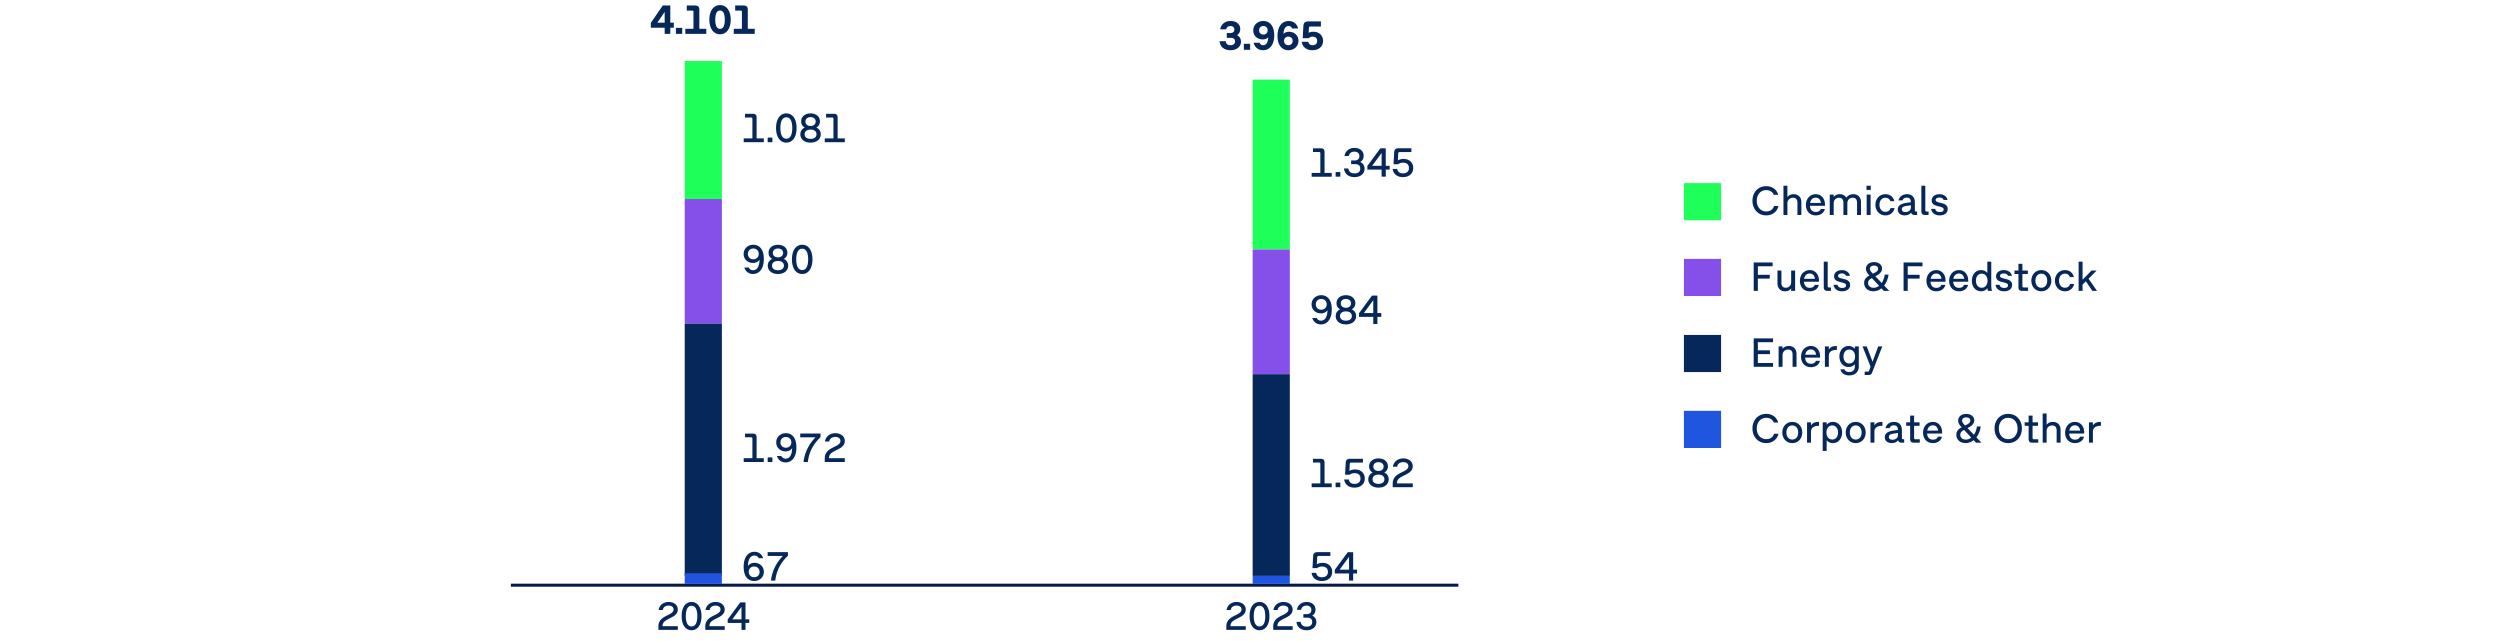 <svg xmlns="http://www.w3.org/2000/svg" width="942" height="242" viewBox="0 0 942 242"><g data-name="Grafik"><path fill="none" stroke="#081b47" stroke-miterlimit="10" stroke-width="1.147" d="M192.5 220.5h357"/><g fill="#052759"><path d="M248.549 234.135a4.176 4.176 0 011.193-1.301c.487-.346 1.094-.688 1.818-1.027.51-.24.924-.463 1.241-.668s.565-.428.743-.668a1.34 1.34 0 00.266-.817c0-.3-.074-.56-.221-.779a1.4 1.4 0 00-.642-.506c-.28-.117-.618-.176-1.013-.176-.615 0-1.111.141-1.488.424-.378.281-.614.695-.709 1.24h-1.575c.101-.61.321-1.142.663-1.597.344-.455.783-.808 1.32-1.058s1.139-.375 1.805-.375 1.258.119 1.781.356c.521.237.93.572 1.222 1.005s.438.928.438 1.487c0 .525-.125.982-.375 1.373-.25.39-.58.727-.99 1.009-.409.282-.93.576-1.559.881-.726.351-1.282.656-1.67.919-.387.263-.674.557-.861.881-.188.325-.287.728-.297 1.208h5.768v1.38h-7.32v-1.298c0-.739.154-1.371.461-1.894zM258.588 236.816c-.564-.44-.998-1.062-1.297-1.864-.301-.802-.451-1.736-.451-2.801s.15-1.999.451-2.802c.299-.801.732-1.423 1.297-1.862.564-.44 1.23-.66 1.995-.66.771 0 1.437.22 1.999.66.562.439.994 1.062 1.293 1.862.301.803.451 1.736.451 2.802s-.15 1.999-.451 2.801c-.299.803-.73 1.424-1.293 1.864-.562.439-1.229.66-1.999.66-.765 0-1.431-.221-1.995-.66zm3.207-1.241c.322-.312.562-.76.719-1.343.158-.582.236-1.276.236-2.081s-.078-1.499-.236-2.081c-.156-.583-.396-1.03-.719-1.343-.323-.312-.727-.468-1.212-.468-.479 0-.882.156-1.204.468-.322.312-.563.76-.723 1.343-.16.582-.24 1.276-.24 2.081s.08 1.499.24 2.081c.159.583.4 1.03.723 1.343s.725.469 1.204.469c.485 0 .889-.156 1.212-.469zM266.219 234.135a4.176 4.176 0 011.193-1.301c.487-.346 1.094-.688 1.818-1.027.51-.24.924-.463 1.241-.668s.565-.428.743-.668a1.34 1.34 0 00.266-.817c0-.3-.074-.56-.221-.779a1.4 1.4 0 00-.642-.506c-.28-.117-.618-.176-1.013-.176-.615 0-1.111.141-1.488.424-.378.281-.614.695-.709 1.24h-1.575c.101-.61.321-1.142.663-1.597.344-.455.783-.808 1.32-1.058s1.139-.375 1.805-.375 1.258.119 1.781.356c.521.237.93.572 1.222 1.005s.438.928.438 1.487c0 .525-.125.982-.375 1.373-.25.39-.58.727-.99 1.009-.409.282-.93.576-1.559.881-.726.351-1.282.656-1.67.919-.387.263-.674.557-.861.881-.188.325-.287.728-.297 1.208h5.768v1.38h-7.32v-1.298c0-.739.154-1.371.461-1.894zM279.393 234.731h-5.198v-1.328l4.732-6.426h1.973v6.374h1.417v1.38H280.9v2.595h-1.507v-2.595zm0-1.379v-4.687l-3.443 4.687h3.443z"/></g><g fill="#052759"><path d="M462.55 234.135a4.173 4.173 0 011.192-1.301c.487-.346 1.094-.688 1.819-1.027.51-.24.923-.463 1.241-.668.317-.205.564-.428.742-.668.178-.239.267-.512.267-.817 0-.3-.074-.56-.222-.779s-.361-.388-.642-.506c-.279-.117-.617-.176-1.012-.176-.615 0-1.111.141-1.489.424-.378.281-.614.695-.709 1.24h-1.575c.101-.61.321-1.142.664-1.597s.782-.808 1.32-1.058c.537-.25 1.139-.375 1.804-.375s1.259.119 1.781.356.93.572 1.223 1.005c.292.433.438.928.438 1.487 0 .525-.125.982-.375 1.373-.25.39-.58.727-.99 1.009s-.93.576-1.56.881c-.726.351-1.281.656-1.669.919s-.675.557-.862.881c-.188.325-.286.728-.297 1.208h5.768v1.38h-7.319v-1.298c0-.739.153-1.371.461-1.894zM472.589 236.816c-.565-.44-.998-1.062-1.298-1.864-.3-.802-.45-1.736-.45-2.801s.15-1.999.45-2.802c.3-.801.732-1.423 1.298-1.862.564-.44 1.229-.66 1.994-.66.77 0 1.436.22 1.998.66.562.439.994 1.062 1.294 1.862.3.803.45 1.736.45 2.802s-.15 1.999-.45 2.801c-.3.803-.731 1.424-1.294 1.864-.562.439-1.229.66-1.998.66-.766 0-1.43-.221-1.994-.66zm3.205-1.241c.322-.312.562-.76.72-1.343.157-.582.236-1.276.236-2.081s-.079-1.499-.236-2.081c-.157-.583-.397-1.03-.72-1.343-.322-.312-.727-.468-1.211-.468-.48 0-.881.156-1.203.468-.322.312-.563.76-.724 1.343-.16.582-.24 1.276-.24 2.081s.08 1.499.24 2.081c.16.583.401 1.03.724 1.343s.723.469 1.203.469c.484 0 .889-.156 1.211-.469zM480.219 234.135a4.173 4.173 0 011.192-1.301c.487-.346 1.094-.688 1.819-1.027.51-.24.923-.463 1.241-.668.317-.205.564-.428.742-.668.178-.239.267-.512.267-.817 0-.3-.074-.56-.222-.779s-.361-.388-.642-.506c-.279-.117-.617-.176-1.012-.176-.615 0-1.111.141-1.489.424-.378.281-.614.695-.709 1.24h-1.575c.101-.61.321-1.142.664-1.597s.782-.808 1.32-1.058c.537-.25 1.139-.375 1.804-.375s1.259.119 1.781.356.93.572 1.223 1.005c.292.433.438.928.438 1.487 0 .525-.125.982-.375 1.373-.25.39-.58.727-.99 1.009s-.93.576-1.56.881c-.726.351-1.281.656-1.669.919s-.675.557-.862.881c-.188.325-.286.728-.297 1.208h5.768v1.38h-7.319v-1.298c0-.739.153-1.371.461-1.894zM490.411 237.094a3.193 3.193 0 01-1.312-1.095c-.327-.476-.526-1.035-.596-1.681h1.582c.095.605.329 1.056.701 1.351s.889.442 1.549.442c.68 0 1.201-.15 1.563-.45s.544-.732.544-1.298c0-.54-.162-.945-.487-1.219-.325-.272-.806-.408-1.44-.408h-1.402v-1.328h1.2c.58 0 1.026-.132 1.339-.397.312-.265.469-.654.469-1.17 0-.359-.078-.663-.232-.911a1.426 1.426 0 00-.649-.554 2.393 2.393 0 00-.971-.184c-.545 0-.99.136-1.335.408-.345.271-.57.666-.675 1.181h-1.575c.1-.595.313-1.114.641-1.56a3.284 3.284 0 011.265-1.031 4.022 4.022 0 011.732-.363c.649 0 1.229.119 1.739.356.511.237.908.575 1.193 1.013.284.438.427.945.427 1.524 0 .506-.108.946-.326 1.324s-.526.684-.926.919c.495.22.881.54 1.158.96s.417.917.417 1.492c0 .615-.157 1.154-.469 1.616-.313.463-.748.819-1.306 1.069s-1.196.375-1.916.375-1.354-.128-1.901-.383z"/></g><g fill="#1fff5a"><path d="M258 23h14v52h-14zM472 30h14v64h-14z"/></g><g fill="#854fe9"><path d="M258 75h14v47h-14zM472 94h14v47h-14z"/></g><g fill="#052759"><path d="M258 122h14v95h-14zM472 141h14v76h-14z"/></g><g fill="#1f55df"><path d="M258 216h14v4h-14zM472 217h14v3h-14z"/></g></g><g data-name="DE"><path fill="#1fff5a" d="M634.5 69h14v14h-14z"/><g fill="#052759"><path d="M662.822 80.443a4.932 4.932 0 01-1.836-1.969c-.439-.837-.66-1.777-.66-2.821s.219-1.983.656-2.821a4.895 4.895 0 011.836-1.968c.788-.476 1.686-.713 2.693-.713.754 0 1.439.134 2.058.402.617.269 1.136.647 1.554 1.136s.716 1.058.891 1.709h-1.666a2.615 2.615 0 00-1.565-1.55 3.482 3.482 0 00-1.256-.218c-.713 0-1.341.176-1.883.527a3.452 3.452 0 00-1.252 1.441c-.293.609-.438 1.294-.438 2.054s.145 1.444.438 2.054c.291.61.709 1.091 1.252 1.441.542.352 1.175.527 1.898.527.496 0 .941-.084 1.336-.252a2.69 2.69 0 00.996-.713c.27-.308.465-.671.59-1.089h1.666c-.166.702-.461 1.32-.888 1.853s-.958.945-1.597 1.239c-.638.295-1.35.442-2.135.442-1.008 0-1.904-.238-2.689-.713zM672.006 69.996h1.488v4.255c.258-.356.588-.625.988-.807.4-.181.852-.271 1.352-.271.6 0 1.119.122 1.559.368.439.245.775.594 1.012 1.046.234.452.352.978.352 1.577V81h-1.487v-4.635c0-.589-.14-1.045-.419-1.367-.279-.323-.697-.484-1.256-.484-.397 0-.756.086-1.076.259-.32.174-.571.422-.752.744a2.24 2.24 0 00-.271 1.12V81h-1.488V69.995zM682.225 80.66a3.348 3.348 0 01-1.299-1.388c-.305-.594-.457-1.273-.457-2.038 0-.77.158-1.463.473-2.081a3.62 3.62 0 011.314-1.453 3.508 3.508 0 011.902-.526c.703 0 1.317.17 1.844.511.527.342.934.811 1.217 1.407.285.597.427 1.267.427 2.011v.449h-5.657c.051.734.265 1.303.639 1.705.375.403.9.604 1.578.604.47 0 .866-.097 1.189-.29.322-.194.543-.469.662-.825h1.535c-.109.48-.32.902-.633 1.267s-.706.646-1.182.845a4.052 4.052 0 01-1.58.299c-.755 0-1.412-.166-1.973-.496zm3.918-4.2a3.054 3.054 0 00-.334-1.047c-.165-.3-.387-.532-.666-.697s-.609-.248-.992-.248c-.367 0-.696.08-.988.24s-.533.39-.725.689-.322.654-.395 1.062h4.1zM689.451 73.328h1.488v.915c.252-.356.576-.624.969-.803a3.155 3.155 0 011.316-.267c.563 0 1.057.116 1.48.349s.752.561.984.984a2.896 2.896 0 011.12-.988c.457-.23.968-.345 1.53-.345.584 0 1.094.122 1.527.368.434.245.768.594 1.004 1.046.234.452.352.978.352 1.577V81h-1.487v-4.635c0-.589-.136-1.045-.407-1.367-.271-.323-.676-.484-1.213-.484-.393 0-.742.085-1.05.255a1.814 1.814 0 00-.721.729 2.27 2.27 0 00-.26 1.108v4.395h-1.487v-4.635c0-.589-.138-1.045-.412-1.367-.273-.323-.679-.484-1.217-.484-.387 0-.735.085-1.045.255a1.798 1.798 0 00-.725.729c-.174.315-.26.683-.26 1.101v4.402h-1.488v-7.673zM703.301 69.996h1.611v1.581h-1.611v-1.581zm.061 3.332h1.487v7.673h-1.487v-7.673zM708.488 80.633a3.637 3.637 0 01-1.348-1.434c-.324-.607-.484-1.285-.484-2.034s.16-1.428.484-2.035c.322-.606.771-1.085 1.348-1.434s1.227-.522 1.949-.522a3.61 3.61 0 011.547.321c.457.215.84.52 1.15.914.31.396.531.859.666 1.392h-1.511c-.14-.403-.37-.718-.69-.945s-.71-.341-1.17-.341c-.455 0-.852.114-1.189.345a2.217 2.217 0 00-.779.945c-.181.4-.271.854-.271 1.36s.091.96.271 1.359c.182.401.441.716.779.946.338.229.734.345 1.189.345.49 0 .906-.125 1.244-.376s.569-.601.693-1.05h1.504a3.54 3.54 0 01-.644 1.461c-.315.415-.71.737-1.186.965a3.681 3.681 0 01-1.604.341 3.696 3.696 0 01-1.949-.523zM720.551 80.769a1.134 1.134 0 01-.457-.675 2.474 2.474 0 01-1.015.799 3.433 3.433 0 01-1.372.264c-.537 0-1.004-.092-1.398-.275a2.076 2.076 0 01-.91-.775c-.213-.333-.318-.725-.318-1.174 0-.476.123-.88.368-1.213s.609-.604 1.093-.813c.482-.209 1.092-.365 1.824-.469l1.667-.24c-.021-.579-.157-1.012-.411-1.299-.253-.286-.63-.43-1.131-.43-.274 0-.521.043-.744.128s-.408.207-.559.364c-.149.157-.25.345-.302.562h-1.55c.119-.48.328-.897.627-1.251a2.958 2.958 0 011.113-.814 3.731 3.731 0 011.476-.282c.62 0 1.152.122 1.597.368.444.245.784.598 1.02 1.058.234.46.352 1.008.352 1.643v2.984c0 .154.042.273.125.356.082.082.201.124.355.124h.373v1.294h-.938c-.362 0-.656-.077-.885-.232zm-3.785-1.369c.105.158.261.279.465.364.204.086.453.128.748.128.393 0 .745-.073 1.058-.221.313-.147.557-.356.732-.628s.264-.588.264-.949v-.752l-1.565.225c-.449.067-.811.154-1.081.26-.271.106-.47.242-.593.407a.978.978 0 00-.186.604c0 .217.053.404.158.562zM724.314 80.656c-.23-.23-.346-.564-.346-1.004v-9.656h1.488v9.23c0 .154.041.273.124.356a.486.486 0 00.356.124h.752V81h-1.372c-.438 0-.773-.115-1.003-.345zM729.281 80.857a2.64 2.64 0 01-1.108-.853 2.74 2.74 0 01-.515-1.298h1.511c.16.79.747 1.186 1.759 1.186.465 0 .822-.081 1.07-.244a.787.787 0 00.371-.701.729.729 0 00-.236-.565 1.641 1.641 0 00-.592-.338c-.238-.08-.568-.171-.992-.274-.574-.14-1.037-.278-1.392-.415s-.657-.353-.911-.647c-.252-.294-.379-.691-.379-1.193 0-.465.125-.874.375-1.229a2.44 2.44 0 011.043-.821c.444-.193.948-.29 1.512-.29.531 0 1.01.088 1.434.263.424.176.773.427 1.05.752.276.326.461.703.554 1.132h-1.495a1.219 1.219 0 00-.55-.655c-.264-.152-.595-.229-.992-.229-.301 0-.559.038-.775.112a1.103 1.103 0 00-.5.322.75.75 0 00-.174.496c0 .201.074.365.225.491.149.127.337.228.562.303s.538.159.941.252c.589.135 1.071.272 1.446.414.374.143.697.371.969.687.271.315.406.738.406 1.271 0 .476-.125.893-.376 1.252s-.603.636-1.058.829c-.455.194-.979.291-1.573.291-.61 0-1.146-.1-1.608-.299z"/></g><path fill="#1f55df" d="M634.5 154.8h14v14h-14z"/><g fill="#052759"><path d="M662.822 166.243a4.932 4.932 0 01-1.836-1.969c-.439-.837-.66-1.777-.66-2.821s.219-1.983.656-2.821a4.895 4.895 0 011.836-1.968c.788-.476 1.686-.713 2.693-.713.754 0 1.439.134 2.058.402.617.269 1.136.647 1.554 1.136s.716 1.058.891 1.709h-1.666a2.615 2.615 0 00-1.565-1.55 3.482 3.482 0 00-1.256-.218c-.713 0-1.341.176-1.883.527a3.452 3.452 0 00-1.252 1.441c-.293.609-.438 1.294-.438 2.054s.145 1.444.438 2.054c.291.61.709 1.091 1.252 1.441.542.352 1.175.527 1.898.527.496 0 .941-.084 1.336-.252a2.69 2.69 0 00.996-.713c.27-.308.465-.671.59-1.089h1.666c-.166.702-.461 1.32-.888 1.853s-.958.945-1.597 1.239c-.638.295-1.35.442-2.135.442-1.008 0-1.904-.238-2.689-.713zM673.39 166.433a3.594 3.594 0 01-1.333-1.434c-.318-.607-.477-1.285-.477-2.034s.158-1.428.477-2.035c.317-.606.762-1.085 1.333-1.434s1.218-.522 1.941-.522c.729 0 1.378.174 1.948.522a3.603 3.603 0 011.334 1.434c.317.607.477 1.286.477 2.035s-.159 1.427-.477 2.034a3.603 3.603 0 01-1.334 1.434c-.57.349-1.22.523-1.948.523-.724 0-1.37-.175-1.941-.523zm3.134-1.162c.336-.23.591-.545.767-.946.176-.399.264-.854.264-1.359s-.088-.96-.264-1.36-.431-.716-.767-.945c-.336-.23-.733-.345-1.193-.345s-.856.114-1.19.345c-.332.229-.587.545-.763.945s-.264.854-.264 1.36.088.96.264 1.359c.176.401.431.716.763.946.334.229.73.345 1.19.345s.857-.115 1.193-.345zM680.896 159.128h1.487v1.194a2.58 2.58 0 011.136-1.027c.468-.214 1.024-.321 1.671-.321h.209v1.487h-.311c-.521 0-.986.08-1.395.24s-.729.403-.961.729c-.232.326-.35.727-.35 1.201v4.17h-1.487v-7.673zM689.312 166.677a2.974 2.974 0 01-1.03-.798v4.021h-1.488v-10.772h1.488v.923a2.977 2.977 0 011.03-.799 3.109 3.109 0 011.333-.278c.677 0 1.277.173 1.802.519a3.46 3.46 0 011.221 1.431c.29.606.435 1.287.435 2.042s-.145 1.435-.435 2.042-.696 1.084-1.221 1.43c-.524.347-1.125.52-1.802.52-.49 0-.936-.094-1.333-.279zm2.243-1.403c.328-.228.579-.543.752-.946.174-.402.26-.857.26-1.363s-.086-.961-.26-1.364c-.173-.403-.424-.718-.752-.945s-.719-.341-1.174-.341c-.449 0-.838.114-1.166.345a2.176 2.176 0 00-.752.945c-.174.4-.26.854-.26 1.36s.086.96.26 1.359c.173.401.424.716.752.946.328.229.717.345 1.166.345.455 0 .846-.114 1.174-.341zM697.29 166.433a3.594 3.594 0 01-1.333-1.434c-.318-.607-.477-1.285-.477-2.034s.158-1.428.477-2.035c.317-.606.762-1.085 1.333-1.434s1.218-.522 1.941-.522c.729 0 1.378.174 1.948.522a3.603 3.603 0 011.334 1.434c.317.607.477 1.286.477 2.035s-.159 1.427-.477 2.034a3.603 3.603 0 01-1.334 1.434c-.57.349-1.22.523-1.948.523-.724 0-1.37-.175-1.941-.523zm3.135-1.162c.336-.23.591-.545.767-.946.176-.399.264-.854.264-1.359s-.088-.96-.264-1.36-.431-.716-.767-.945c-.336-.23-.733-.345-1.193-.345s-.856.114-1.19.345c-.332.229-.587.545-.763.945s-.264.854-.264 1.36.088.96.264 1.359c.176.401.431.716.763.946.334.229.73.345 1.19.345s.857-.115 1.193-.345zM704.796 159.128h1.487v1.194a2.58 2.58 0 011.136-1.027c.468-.214 1.024-.321 1.671-.321h.209v1.487h-.311c-.521 0-.986.08-1.395.24s-.729.403-.961.729c-.232.326-.35.727-.35 1.201v4.17h-1.487v-7.673zM715.669 166.568a1.126 1.126 0 01-.457-.675 2.48 2.48 0 01-1.015.799 3.434 3.434 0 01-1.373.264c-.537 0-1.003-.092-1.398-.275a2.082 2.082 0 01-.91-.775c-.212-.333-.318-.725-.318-1.174 0-.476.123-.88.369-1.213.244-.333.609-.604 1.092-.813.483-.209 1.092-.365 1.825-.469l1.667-.24c-.021-.579-.158-1.012-.411-1.299-.253-.286-.63-.43-1.132-.43-.273 0-.521.043-.744.128-.222.085-.408.207-.558.364s-.251.345-.302.562h-1.551a2.955 2.955 0 011.74-2.065 3.733 3.733 0 011.477-.282c.619 0 1.152.122 1.596.368.445.245.785.598 1.02 1.058.235.46.353 1.008.353 1.643v2.984c0 .154.042.273.124.356.082.082.201.124.356.124h.372v1.294h-.938c-.361 0-.656-.077-.884-.232zm-3.786-1.368c.106.158.262.279.465.364.205.086.454.128.748.128.393 0 .746-.073 1.059-.221s.557-.356.732-.628.264-.588.264-.949v-.752l-1.566.225c-.449.067-.81.154-1.08.26-.271.106-.47.242-.594.407a.984.984 0 00-.186.604c0 .217.053.404.158.562zM720.09 166.456c-.229-.23-.344-.564-.344-1.004v-5.021h-1.496v-1.303h1.496v-2.519h1.487v2.519h2.062v1.303h-2.062v4.596c0 .154.042.273.124.356.082.082.201.124.356.124h1.659v1.294h-2.279c-.439 0-.773-.115-1.004-.345zM726.367 166.46a3.346 3.346 0 01-1.298-1.388c-.305-.594-.457-1.273-.457-2.038 0-.77.157-1.463.473-2.081a3.617 3.617 0 011.313-1.453 3.51 3.51 0 011.902-.526c.703 0 1.318.17 1.845.511.527.342.933.811 1.217 1.407s.427 1.267.427 2.011v.449h-5.658c.052.734.266 1.303.64 1.705.374.403.9.604 1.577.604.471 0 .867-.097 1.189-.29a1.48 1.48 0 00.662-.825h1.535c-.108.48-.319.902-.632 1.267s-.706.646-1.182.845a4.06 4.06 0 01-1.581.299c-.754 0-1.412-.166-1.973-.496zm3.918-4.2a3.033 3.033 0 00-.334-1.047c-.164-.3-.387-.532-.666-.697s-.609-.248-.992-.248c-.367 0-.695.08-.988.24-.291.16-.533.39-.725.689-.19.3-.322.654-.395 1.062h4.1zM738.837 166.557c-.524-.256-.937-.62-1.236-1.093s-.45-1.021-.45-1.646c0-.579.146-1.093.438-1.543.292-.449.767-.845 1.423-1.186l.146-.077-.209-.225c-.398-.429-.682-.823-.853-1.183a2.524 2.524 0 01-.256-1.097c0-.501.128-.945.384-1.333.256-.387.613-.687 1.073-.898s.984-.317 1.573-.317c.578 0 1.097.102 1.554.306.458.204.816.489 1.077.856.262.367.392.785.392 1.256 0 .521-.165 1.001-.496 1.438s-.806.822-1.426 1.158l-.597.325 2.395 2.52a6.34 6.34 0 00.732-1.445c.193-.535.326-1.1.398-1.693h1.45a9.456 9.456 0 01-.577 2.204 7.849 7.849 0 01-1.074 1.911l1.906 2.007h-2.045l-.892-.953a4.985 4.985 0 01-1.419.81 4.674 4.674 0 01-1.627.283c-.666 0-1.262-.128-1.786-.384zm.046-1.798c.168.271.407.484.717.64.311.154.672.232 1.086.232.382 0 .748-.063 1.1-.19.352-.126.683-.309.992-.546l-2.697-2.898-.363.201c-.383.207-.659.447-.83.721-.17.274-.256.581-.256.922s.084.647.252.919zm.609-5.608c.113.232.312.496.596.791l.373.387.682-.356c.434-.227.754-.459.961-.697.207-.237.311-.509.311-.813 0-.243-.061-.452-.18-.628a1.128 1.128 0 00-.522-.407 2.152 2.152 0 00-.825-.143c-.326 0-.605.048-.841.143a1.164 1.164 0 00-.538.411 1.074 1.074 0 00-.187.632c0 .222.057.449.171.682zM754.02 166.243a4.888 4.888 0 01-1.826-1.969c-.434-.837-.65-1.777-.65-2.821s.217-1.983.65-2.821a4.892 4.892 0 011.826-1.968c.782-.476 1.674-.713 2.677-.713s1.896.237 2.678.713 1.392 1.131 1.825 1.968c.434.838.65 1.778.65 2.821s-.217 1.984-.65 2.821-1.043 1.493-1.825 1.969c-.782.475-1.675.713-2.678.713s-1.895-.238-2.677-.713zm4.544-1.295a3.453 3.453 0 001.229-1.441c.286-.609.43-1.294.43-2.054s-.144-1.444-.43-2.054a3.445 3.445 0 00-1.229-1.441c-.532-.352-1.154-.527-1.868-.527s-1.335.176-1.868.527a3.465 3.465 0 00-1.229 1.441c-.286.609-.43 1.294-.43 2.054s.144 1.444.43 2.054c.287.61.697 1.091 1.229 1.441.533.352 1.155.527 1.868.527s1.336-.176 1.868-.527zM764.729 166.456c-.229-.23-.344-.564-.344-1.004v-5.021h-1.496v-1.303h1.496v-2.519h1.487v2.519h2.062v1.303h-2.062v4.596c0 .154.042.273.124.356.082.082.201.124.356.124h1.659v1.294h-2.279c-.439 0-.773-.115-1.004-.345zM769.678 155.796h1.487v4.255c.259-.356.588-.625.988-.807.4-.181.851-.271 1.353-.271.6 0 1.118.122 1.558.368.438.245.776.594 1.011 1.046.235.452.354.978.354 1.577v4.836h-1.488v-4.635c0-.589-.14-1.045-.418-1.367-.279-.323-.698-.484-1.256-.484-.398 0-.758.086-1.078.259-.32.174-.57.422-.751.744a2.251 2.251 0 00-.271 1.12v4.363h-1.487v-11.005zM779.896 166.46a3.34 3.34 0 01-1.298-1.388c-.305-.594-.457-1.273-.457-2.038 0-.77.156-1.463.473-2.081a3.607 3.607 0 011.312-1.453 3.512 3.512 0 011.903-.526c.702 0 1.317.17 1.845.511.527.342.932.811 1.217 1.407.283.597.426 1.267.426 2.011v.449h-5.657c.052.734.265 1.303.64 1.705.374.403.9.604 1.576.604.471 0 .867-.097 1.189-.29.323-.194.545-.469.663-.825h1.534c-.107.48-.318.902-.631 1.267s-.707.646-1.182.845a4.065 4.065 0 01-1.582.299c-.754 0-1.411-.166-1.972-.496zm3.916-4.2c-.057-.398-.168-.747-.333-1.047s-.388-.532-.667-.697c-.278-.165-.609-.248-.991-.248-.367 0-.696.08-.988.24s-.534.39-.725.689-.323.654-.396 1.062h4.1zM787.122 159.128h1.487v1.194a2.58 2.58 0 011.136-1.027c.468-.214 1.024-.321 1.671-.321h.209v1.487h-.311c-.521 0-.986.08-1.395.24s-.729.403-.961.729c-.232.326-.35.727-.35 1.201v4.17h-1.487v-7.673z"/></g><path fill="#854fe9" d="M634.5 97.547h14v14h-14z"/><g fill="#052759"><path d="M660.792 98.905h7.138v1.427h-5.572v3.224h4.487v1.426h-4.487v4.619h-1.565V98.906zM671.096 109.388a2.474 2.474 0 01-.996-1.047c-.232-.451-.35-.978-.35-1.577v-4.836h1.488v4.635c0 .589.136 1.045.407 1.368.271.322.675.484 1.213.484.393 0 .743-.087 1.054-.26s.555-.42.732-.74.268-.692.268-1.116v-4.371h1.488v7.673h-1.488v-.914a2.386 2.386 0 01-.969.802 3.175 3.175 0 01-1.325.268c-.584 0-1.092-.123-1.522-.368zM679.961 109.26a3.346 3.346 0 01-1.298-1.388c-.305-.594-.457-1.273-.457-2.038 0-.77.157-1.463.473-2.081a3.617 3.617 0 011.313-1.453 3.51 3.51 0 011.902-.526c.703 0 1.318.17 1.845.511.527.342.933.811 1.217 1.407s.427 1.267.427 2.011v.449h-5.658c.052.734.266 1.303.64 1.705.374.403.9.604 1.577.604.471 0 .867-.097 1.189-.29a1.48 1.48 0 00.662-.825h1.535c-.108.48-.319.902-.632 1.267s-.706.646-1.182.845a4.06 4.06 0 01-1.581.299c-.754 0-1.412-.166-1.973-.496zm3.918-4.2a3.033 3.033 0 00-.334-1.047c-.164-.3-.387-.532-.666-.697s-.609-.248-.992-.248c-.367 0-.695.08-.988.24-.291.16-.533.39-.725.689-.19.3-.322.654-.395 1.062h4.1zM687.533 109.256c-.23-.23-.346-.564-.346-1.004v-9.656h1.488v9.23c0 .154.041.273.124.356a.486.486 0 00.356.124h.752v1.294h-1.372c-.438 0-.773-.115-1.003-.345zM692.5 109.457a2.64 2.64 0 01-1.108-.853 2.74 2.74 0 01-.515-1.298h1.511c.16.79.747 1.186 1.759 1.186.465 0 .822-.081 1.07-.244a.787.787 0 00.371-.701.729.729 0 00-.236-.565 1.641 1.641 0 00-.592-.338c-.238-.08-.568-.171-.992-.274-.574-.14-1.037-.278-1.392-.415s-.657-.353-.911-.647c-.252-.294-.379-.691-.379-1.193 0-.465.125-.874.375-1.229a2.44 2.44 0 011.043-.821c.444-.193.948-.29 1.512-.29.531 0 1.01.088 1.434.263.424.176.773.427 1.05.752.276.326.461.703.554 1.132h-1.495a1.219 1.219 0 00-.55-.655c-.264-.152-.595-.229-.992-.229-.301 0-.559.038-.775.112a1.103 1.103 0 00-.5.322.75.75 0 00-.174.496c0 .201.074.365.225.491.149.127.337.228.562.303s.538.159.941.252c.589.135 1.071.272 1.446.414.374.143.697.371.969.687.271.315.406.738.406 1.271 0 .476-.125.893-.376 1.252s-.603.636-1.058.829c-.455.194-.979.291-1.573.291-.61 0-1.146-.1-1.608-.299zM704.094 109.356a2.982 2.982 0 01-1.236-1.093c-.299-.473-.449-1.021-.449-1.646 0-.579.146-1.093.438-1.543.293-.449.767-.845 1.423-1.186l.147-.077-.209-.225c-.398-.429-.683-.823-.854-1.183a2.538 2.538 0 01-.256-1.097c0-.501.129-.945.385-1.333a2.506 2.506 0 011.072-.898c.461-.212.984-.317 1.574-.317.578 0 1.096.102 1.553.306.458.204.816.489 1.078.856.261.367.391.785.391 1.256a2.33 2.33 0 01-.496 1.438c-.33.437-.805.822-1.426 1.158l-.596.325 2.395 2.52c.294-.429.538-.911.732-1.445.193-.535.326-1.1.398-1.693h1.449a9.407 9.407 0 01-.577 2.204 7.88 7.88 0 01-1.073 1.911l1.906 2.007h-2.046l-.892-.953c-.434.352-.906.621-1.418.81s-1.054.283-1.627.283c-.667 0-1.263-.128-1.787-.384zm.047-1.797c.168.271.406.484.717.64.311.154.672.232 1.085.232.382 0 .749-.063 1.101-.19a3.66 3.66 0 00.992-.546l-2.697-2.898-.364.201c-.382.207-.659.447-.829.721-.17.274-.256.581-.256.922s.084.647.252.919zm.608-5.608c.113.232.312.496.597.791l.372.387.683-.356c.434-.227.754-.459.961-.697.206-.237.31-.509.31-.813 0-.243-.06-.452-.179-.628s-.293-.312-.523-.407a2.147 2.147 0 00-.824-.143c-.326 0-.606.048-.842.143-.234.096-.414.232-.538.411s-.187.389-.187.632c0 .222.057.449.171.682zM717.266 98.905h7.137v1.427h-5.572v3.224h4.488v1.426h-4.488v4.619h-1.564V98.906zM727.646 109.26a3.342 3.342 0 01-1.299-1.388c-.305-.594-.457-1.273-.457-2.038 0-.77.157-1.463.473-2.081a3.61 3.61 0 011.313-1.453c.561-.351 1.194-.526 1.903-.526.702 0 1.316.17 1.844.511.527.342.933.811 1.217 1.407s.426 1.267.426 2.011v.449h-5.656c.051.734.264 1.303.639 1.705.375.403.9.604 1.577.604.47 0 .866-.097 1.189-.29.323-.194.544-.469.663-.825h1.534c-.108.48-.319.902-.632 1.267s-.707.646-1.182.845a4.057 4.057 0 01-1.581.299c-.755 0-1.411-.166-1.972-.496zm3.917-4.2a3.075 3.075 0 00-.333-1.047 1.805 1.805 0 00-.667-.697c-.278-.165-.609-.248-.991-.248-.367 0-.697.08-.988.24-.293.16-.534.39-.725.689a2.91 2.91 0 00-.396 1.062h4.1zM736.201 109.26a3.346 3.346 0 01-1.298-1.388c-.305-.594-.457-1.273-.457-2.038 0-.77.157-1.463.473-2.081a3.617 3.617 0 011.313-1.453 3.51 3.51 0 011.902-.526c.703 0 1.318.17 1.845.511.527.342.933.811 1.217 1.407s.427 1.267.427 2.011v.449h-5.658c.052.734.266 1.303.64 1.705.374.403.9.604 1.577.604.471 0 .867-.097 1.189-.29a1.48 1.48 0 00.662-.825h1.535c-.108.48-.319.902-.632 1.267s-.706.646-1.182.845a4.06 4.06 0 01-1.581.299c-.754 0-1.412-.166-1.973-.496zm3.918-4.2a3.033 3.033 0 00-.334-1.047c-.164-.3-.387-.532-.666-.697s-.609-.248-.992-.248c-.367 0-.695.08-.988.24-.291.16-.533.39-.725.689-.19.3-.322.654-.395 1.062h4.1zM744.656 109.236c-.524-.346-.932-.822-1.221-1.43s-.434-1.288-.434-2.042.145-1.436.434-2.042a3.45 3.45 0 011.221-1.431c.524-.346 1.125-.519 1.803-.519.484 0 .928.094 1.328.282s.746.456 1.035.803v-4.263h1.488v8.796c0 .393.023.787.073 1.182.049.396.114.738.197 1.027h-1.526a5.89 5.89 0 01-.178-.992 2.99 2.99 0 01-1.051.849c-.41.199-.867.299-1.367.299-.678 0-1.278-.173-1.803-.52zm3.233-1.166c.328-.23.578-.545.751-.946.173-.399.26-.854.26-1.359s-.087-.96-.26-1.36-.423-.716-.751-.945c-.328-.23-.717-.345-1.167-.345-.454 0-.847.113-1.174.341-.329.228-.579.542-.752.945s-.26.857-.26 1.364.087.961.26 1.363c.173.403.423.719.752.946.327.227.72.341 1.174.341.45 0 .839-.115 1.167-.345zM753.538 109.457a2.647 2.647 0 01-1.108-.853 2.751 2.751 0 01-.516-1.298h1.512c.16.79.746 1.186 1.76 1.186.465 0 .82-.081 1.068-.244a.788.788 0 00.373-.701.732.732 0 00-.236-.565 1.642 1.642 0 00-.594-.338c-.237-.08-.568-.171-.992-.274-.572-.14-1.037-.278-1.391-.415s-.657-.353-.91-.647c-.254-.294-.381-.691-.381-1.193 0-.465.126-.874.377-1.229.25-.354.598-.627 1.042-.821.444-.193.948-.29 1.511-.29.533 0 1.011.088 1.434.263a2.73 2.73 0 011.051.752c.276.326.461.703.555 1.132h-1.496c-.104-.284-.287-.503-.551-.655s-.594-.229-.992-.229a2.4 2.4 0 00-.774.112 1.097 1.097 0 00-.5.322.751.751 0 00-.175.496c0 .201.075.365.225.491.15.127.338.228.562.303s.539.159.941.252c.59.135 1.07.272 1.445.414.375.143.697.371.969.687s.407.738.407 1.271c0 .476-.126.893-.376 1.252s-.604.636-1.058.829c-.455.194-.979.291-1.573.291-.609 0-1.146-.1-1.608-.299zM760.893 109.256c-.23-.23-.345-.564-.345-1.004v-5.021h-1.496v-1.303h1.496v-2.519h1.487v2.519h2.062v1.303h-2.062v4.596c0 .154.042.273.125.356.082.082.201.124.355.124h1.659v1.294h-2.278c-.439 0-.773-.115-1.004-.345zM767.225 109.232c-.571-.349-1.016-.826-1.333-1.434s-.477-1.285-.477-2.034.159-1.428.477-2.035a3.607 3.607 0 011.333-1.434c.57-.349 1.218-.522 1.941-.522.729 0 1.378.174 1.949.522.57.349 1.016.827 1.332 1.434.318.607.478 1.286.478 2.035s-.159 1.427-.478 2.034a3.598 3.598 0 01-1.332 1.434c-.571.349-1.221.523-1.949.523-.724 0-1.371-.175-1.941-.523zm3.134-1.162c.336-.23.592-.545.768-.946.176-.399.264-.854.264-1.359s-.088-.96-.264-1.36-.432-.716-.768-.945c-.336-.23-.734-.345-1.193-.345s-.856.114-1.189.345c-.334.229-.588.545-.764.945s-.264.854-.264 1.36.088.96.264 1.359c.176.401.43.716.764.946.333.229.729.345 1.189.345s.857-.115 1.193-.345zM776.137 109.232c-.576-.349-1.025-.826-1.349-1.434s-.484-1.285-.484-2.034.161-1.428.484-2.035c.323-.606.772-1.085 1.349-1.434s1.226-.522 1.949-.522c.573 0 1.088.107 1.546.321.457.215.841.52 1.151.914.309.396.531.859.666 1.392h-1.512c-.139-.403-.369-.718-.689-.945s-.711-.341-1.17-.341c-.455 0-.852.114-1.189.345a2.203 2.203 0 00-.779.945c-.182.4-.271.854-.271 1.36s.09.96.271 1.359c.181.401.44.716.779.946.338.229.734.345 1.189.345.49 0 .905-.125 1.244-.376.338-.251.568-.601.693-1.05h1.503a3.54 3.54 0 01-.644 1.461c-.314.415-.71.737-1.186.965a3.675 3.675 0 01-1.604.341 3.694 3.694 0 01-1.949-.523zM783.225 98.596h1.487v6.805l3.402-3.473h1.906l-3.054 3.101 3.193 4.572h-1.752l-2.472-3.604-1.225 1.217v2.387h-1.487V98.596z"/></g><g fill="#052759"><path d="M634.5 126.2h14v14h-14zM660.792 127.506h7.292v1.427h-5.727v3.068h4.564v1.426h-4.564v3.349h5.727v1.426h-7.292v-10.695zM670.178 130.528h1.487v.923c.259-.356.588-.625.988-.807.4-.181.851-.271 1.353-.271.6 0 1.118.122 1.558.368.438.245.776.594 1.011 1.046.235.452.354.978.354 1.577v4.836h-1.488v-4.635c0-.589-.14-1.045-.418-1.367-.279-.323-.698-.484-1.256-.484-.398 0-.758.086-1.078.259-.32.174-.57.422-.751.744a2.251 2.251 0 00-.271 1.12v4.363h-1.487v-7.673zM680.396 137.86a3.34 3.34 0 01-1.298-1.388c-.305-.594-.457-1.273-.457-2.038 0-.77.156-1.463.473-2.081a3.607 3.607 0 011.312-1.453 3.512 3.512 0 011.903-.526c.702 0 1.317.17 1.845.511.527.342.932.811 1.217 1.407.283.597.426 1.267.426 2.011v.449h-5.657c.052.734.265 1.303.64 1.705.374.403.9.604 1.576.604.471 0 .867-.097 1.189-.29.323-.194.545-.469.663-.825h1.534c-.107.48-.318.902-.631 1.267s-.707.646-1.182.845a4.065 4.065 0 01-1.582.299c-.754 0-1.411-.166-1.972-.496zm3.916-4.2c-.057-.398-.168-.747-.333-1.047s-.388-.532-.667-.697c-.278-.165-.609-.248-.991-.248-.367 0-.696.08-.988.24s-.534.39-.725.689-.323.654-.396 1.062h4.1zM687.622 130.528h1.487v1.194a2.58 2.58 0 011.136-1.027c.468-.214 1.024-.321 1.671-.321h.209v1.487h-.311c-.521 0-.986.08-1.395.24s-.729.403-.961.729c-.232.326-.35.727-.35 1.201v4.17h-1.487v-7.673zM695.209 141.181a2.881 2.881 0 01-1.136-.79 2.858 2.858 0 01-.616-1.229h1.551c.092.32.291.567.596.74s.698.26 1.179.26c.677 0 1.2-.179 1.569-.535s.555-.881.555-1.573v-.829c-.29.341-.635.604-1.035.791-.4.186-.844.278-1.329.278-.672 0-1.271-.172-1.794-.516a3.414 3.414 0 01-1.221-1.418c-.289-.602-.434-1.277-.434-2.026s.145-1.425.434-2.026a3.416 3.416 0 011.221-1.419c.523-.343 1.122-.515 1.794-.515.485 0 .929.093 1.329.278.4.187.745.45 1.035.791v-.915h1.487v7.549c0 .692-.149 1.293-.45 1.802a2.96 2.96 0 01-1.267 1.17c-.545.271-1.177.407-1.895.407-.589 0-1.114-.092-1.573-.275zm2.77-4.565c.328-.225.579-.536.751-.934.174-.398.26-.848.26-1.349s-.086-.949-.26-1.345c-.172-.396-.423-.706-.751-.934s-.72-.341-1.175-.341c-.449 0-.838.113-1.166.341s-.578.538-.752.934c-.173.396-.26.844-.26 1.345s.087.95.26 1.349c.174.397.424.709.752.934s.717.337 1.166.337c.455 0 .847-.112 1.175-.337zM702.61 140.022h1.14c.149 0 .26-.023.333-.069.072-.047.134-.14.186-.279l.565-1.504-3.029-7.642h1.58l2.193 5.774 2.132-5.774h1.534l-3.789 9.742c-.109.284-.225.498-.35.644-.123.145-.273.245-.449.302s-.414.085-.713.085h-1.333v-1.278z"/></g><g fill="#052759"><path d="M250.445 10.448h-5.207V8.611l4.494-6.541h2.836v6.464h1.326v1.914h-1.326v2.317h-2.123v-2.317zm0-1.914V4.496l-2.758 4.038h2.758zM257.057 12.765h-2.373V10.51h2.373v2.255zM261.189 4.105c-.068-.07-.17-.105-.305-.105h-2.123V2.07h3.277c.475 0 .84.126 1.092.376.254.251.381.614.381 1.089v7.316h2.611v1.914h-7.896v-1.914h3.068v-6.44c0-.135-.035-.236-.105-.306zM269.186 12.242c-.609-.452-1.08-1.094-1.412-1.926-.33-.832-.494-1.798-.494-2.898s.164-2.066.494-2.898c.332-.832.803-1.474 1.412-1.926s1.316-.678 2.123-.678 1.514.226 2.123.678 1.08 1.094 1.41 1.926c.332.832.496 1.798.496 2.898s-.164 2.066-.496 2.898c-.33.832-.801 1.474-1.41 1.926s-1.316.679-2.123.679-1.514-.227-2.123-.679zm3.474-2.251c.297-.594.445-1.452.445-2.573s-.148-1.979-.445-2.573c-.297-.594-.748-.891-1.352-.891s-1.055.297-1.354.891c-.297.595-.445 1.452-.445 2.573s.148 1.979.445 2.573c.299.594.748.892 1.354.892s1.055-.298 1.352-.892zM279.449 4.105c-.07-.07-.172-.105-.307-.105h-2.123V2.07h3.277c.477 0 .84.126 1.094.376.254.251.379.614.379 1.089v7.316h2.613v1.914h-7.898v-1.914h3.07v-6.44c0-.135-.035-.236-.105-.306z"/></g><g fill="#052759"><path d="M283.383 164.897c-.082-.083-.201-.124-.356-.124h-2.302v-1.388h3.016c.438 0 .773.115 1.003.345s.345.565.345 1.004v7.921h2.705v1.426h-7.563v-1.426h3.277v-7.401c0-.155-.041-.273-.124-.356zM291.04 174.081h-1.783v-1.744h1.783v1.744zM298.015 163.712c.553.32 1.002.795 1.349 1.426.48.878.721 2.035.721 3.472 0 1.132-.163 2.121-.488 2.969-.325.847-.796 1.502-1.41 1.964-.615.463-1.339.694-2.17.694-.543 0-1.034-.1-1.473-.299-.439-.198-.812-.48-1.116-.845s-.532-.792-.682-1.282h1.674c.149.325.358.574.628.748.269.173.591.259.969.259.526 0 .971-.159 1.333-.48.361-.32.635-.775.821-1.367.186-.592.286-1.293.302-2.104a2.737 2.737 0 01-1.03.899c-.419.212-.899.317-1.441.317a3.674 3.674 0 01-1.802-.441c-.535-.295-.955-.7-1.26-1.217s-.457-1.098-.457-1.744c0-.641.156-1.225.469-1.751a3.325 3.325 0 011.302-1.244c.556-.303 1.182-.453 1.88-.453.702 0 1.33.16 1.883.48zm-2.961 1.201c-.31.176-.55.417-.721.725-.17.308-.255.652-.255 1.034s.085.728.255 1.035c.171.307.411.549.721.725.311.176.667.263 1.07.263s.759-.087 1.069-.263c.31-.176.55-.418.721-.725.17-.308.256-.652.256-1.035s-.086-.727-.256-1.034a1.854 1.854 0 00-.721-.725c-.311-.176-.667-.264-1.069-.264s-.76.088-1.07.264zM304.215 169.109a16.088 16.088 0 013.077-4.328h-5.767v-1.426h7.649v1.371c-1.405 1.323-2.5 2.755-3.286 4.298-.785 1.542-1.278 3.228-1.479 5.057h-1.636c.196-1.73.677-3.388 1.441-4.972zM311.24 170.783a4.31 4.31 0 011.231-1.345c.504-.356 1.131-.71 1.88-1.062.527-.248.954-.478 1.282-.689s.584-.442.768-.69c.184-.247.275-.529.275-.845 0-.31-.076-.578-.229-.806a1.45 1.45 0 00-.663-.523c-.289-.121-.638-.182-1.046-.182-.636 0-1.148.146-1.539.438-.39.292-.634.72-.732 1.283h-1.627a3.694 3.694 0 01.686-1.651c.354-.47.809-.834 1.364-1.093.556-.258 1.177-.387 1.864-.387s1.3.122 1.84.368c.54.245.961.591 1.264 1.038.302.447.453.96.453 1.538 0 .543-.129 1.016-.388 1.419-.258.402-.599.75-1.022 1.042s-.961.596-1.612.91c-.749.362-1.324.679-1.725.95-.4.271-.697.574-.891.91-.194.336-.296.752-.307 1.248h5.96v1.426h-7.563v-1.341c0-.765.158-1.417.477-1.957z"/></g><g fill="#052759"><path d="M282.283 218.439c-.554-.32-1.003-.795-1.349-1.426-.48-.883-.721-2.041-.721-3.473 0-1.131.162-2.121.488-2.967.325-.848.795-1.504 1.41-1.965.615-.463 1.338-.693 2.17-.693.543 0 1.033.1 1.473.297.439.199.811.48 1.116.846a3.6 3.6 0 01.682 1.283h-1.674a1.706 1.706 0 00-.628-.748c-.269-.174-.592-.26-.969-.26-.527 0-.972.16-1.333.48s-.636.775-.821 1.367c-.187.592-.287 1.293-.303 2.104a2.747 2.747 0 011.031-.898c.418-.211.898-.318 1.441-.318a3.67 3.67 0 011.802.443c.535.293.954.699 1.26 1.217.305.516.457 1.098.457 1.742a3.346 3.346 0 01-1.771 2.996c-.556.303-1.183.453-1.88.453-.703 0-1.33-.16-1.883-.48zm2.96-1.201c.311-.176.551-.418.721-.725a2.09 2.09 0 00.256-1.035c0-.381-.085-.727-.256-1.033a1.835 1.835 0 00-.721-.725c-.31-.176-.666-.264-1.069-.264s-.76.088-1.069.264a1.835 1.835 0 00-.721.725 2.088 2.088 0 00-.256 1.033c0 .383.085.729.256 1.035.17.307.41.549.721.725.31.176.666.264 1.069.264s.76-.088 1.069-.264zM291.938 213.793a16.119 16.119 0 013.077-4.328h-5.767v-1.426h7.649v1.371c-1.405 1.324-2.5 2.756-3.286 4.299-.785 1.541-1.278 3.227-1.479 5.057h-1.636c.196-1.73.677-3.389 1.441-4.973z"/></g><g fill="#052759"><path d="M285.739 92.712c.553.32 1.002.795 1.349 1.426.48.878.721 2.035.721 3.472 0 1.132-.163 2.121-.488 2.969-.325.847-.796 1.502-1.41 1.964-.615.463-1.339.694-2.17.694-.543 0-1.034-.1-1.473-.299-.439-.198-.812-.48-1.116-.845s-.532-.792-.682-1.282h1.674c.149.325.358.574.628.748.269.173.591.259.969.259.526 0 .971-.159 1.333-.48.361-.32.635-.775.821-1.367.186-.592.286-1.293.302-2.104a2.737 2.737 0 01-1.03.899c-.419.212-.899.317-1.441.317a3.674 3.674 0 01-1.802-.441c-.535-.295-.955-.7-1.26-1.217s-.457-1.098-.457-1.744c0-.641.156-1.225.469-1.751a3.325 3.325 0 011.302-1.244c.556-.303 1.182-.453 1.88-.453.702 0 1.33.16 1.883.48zm-2.961 1.201c-.31.176-.55.417-.721.725-.17.308-.255.652-.255 1.034s.085.728.255 1.035c.171.307.411.549.721.725.311.176.667.263 1.07.263s.759-.087 1.069-.263c.31-.176.55-.418.721-.725.17-.308.256-.652.256-1.035s-.086-.727-.256-1.034a1.854 1.854 0 00-.721-.725c-.311-.176-.667-.264-1.069-.264s-.76.088-1.07.264zM291.129 102.845c-.581-.261-1.032-.628-1.353-1.101s-.48-1.02-.48-1.639c0-.584.146-1.096.438-1.535.292-.438.702-.774 1.229-1.007a2.513 2.513 0 01-1.011-.946c-.235-.397-.353-.857-.353-1.379 0-.589.149-1.111.449-1.565.3-.455.717-.809 1.252-1.062.534-.253 1.147-.379 1.84-.379s1.308.126 1.845.379c.537.254.954.607 1.252 1.062.297.454.445.977.445 1.565 0 .521-.117.981-.353 1.379a2.503 2.503 0 01-1.012.946c.532.232.943.568 1.232 1.007.289.439.435.951.435 1.535 0 .619-.16 1.166-.48 1.639-.321.473-.771.84-1.353 1.101s-1.252.392-2.012.392-1.43-.131-2.011-.392zm3.204-1.229c.336-.14.594-.34.771-.601.179-.261.268-.569.268-.926 0-.362-.089-.675-.268-.938a1.679 1.679 0 00-.771-.604c-.336-.139-.733-.209-1.193-.209s-.856.07-1.189.209a1.7 1.7 0 00-.768.604c-.178.264-.267.576-.267.938s.089.672.267.93c.179.259.435.457.768.597s.729.209 1.189.209.857-.069 1.193-.209zm-.182-4.859c.292-.14.518-.334.678-.585s.24-.541.24-.872-.08-.621-.24-.872c-.16-.25-.386-.444-.678-.581s-.629-.205-1.012-.205-.72.068-1.011.205a1.582 1.582 0 00-.679.581c-.16.251-.24.542-.24.872s.08.621.24.872.387.445.679.585c.291.14.629.209 1.011.209s.72-.069 1.012-.209zM300.208 102.554c-.584-.454-1.03-1.097-1.341-1.926-.31-.829-.465-1.794-.465-2.895s.155-2.065.465-2.895c.311-.829.757-1.471 1.341-1.926s1.271-.682 2.062-.682c.796 0 1.484.227 2.065.682s1.027 1.097 1.337 1.926c.311.829.465 1.794.465 2.895s-.154 2.065-.465 2.895c-.31.829-.756 1.472-1.337 1.926-.581.455-1.27.683-2.065.683-.79 0-1.478-.228-2.062-.683zm3.313-1.283c.333-.323.581-.785.744-1.388.162-.602.244-1.318.244-2.15s-.082-1.549-.244-2.15c-.163-.602-.411-1.064-.744-1.388-.333-.322-.751-.484-1.252-.484-.496 0-.91.162-1.243.484-.334.323-.583.786-.748 1.388-.166.602-.248 1.318-.248 2.15s.082 1.549.248 2.15c.165.603.414 1.064.748 1.388.333.323.747.484 1.243.484.501 0 .919-.161 1.252-.484z"/></g><g fill="#052759"><path d="M283.383 44.397c-.082-.083-.201-.124-.356-.124h-2.302v-1.388h3.016c.438 0 .773.115 1.003.345s.345.565.345 1.004v7.921h2.705v1.426h-7.563v-1.426h3.277v-7.401c0-.155-.041-.273-.124-.356zM291.04 53.581h-1.783v-1.744h1.783v1.744zM294.225 53.053c-.584-.454-1.03-1.097-1.341-1.926-.31-.829-.465-1.794-.465-2.895s.155-2.065.465-2.895c.311-.829.757-1.471 1.341-1.926s1.271-.682 2.062-.682c.796 0 1.484.227 2.065.682s1.027 1.097 1.337 1.926c.311.829.465 1.794.465 2.895s-.154 2.065-.465 2.895c-.31.829-.756 1.472-1.337 1.926-.581.455-1.27.683-2.065.683-.79 0-1.478-.228-2.062-.683zm3.313-1.282c.333-.323.581-.785.744-1.388.162-.602.244-1.318.244-2.15s-.082-1.549-.244-2.15c-.163-.602-.411-1.064-.744-1.388-.333-.322-.751-.484-1.252-.484-.496 0-.91.162-1.243.484-.334.323-.583.786-.748 1.388-.166.602-.248 1.318-.248 2.15s.082 1.549.248 2.15c.165.603.414 1.064.748 1.388.333.323.747.484 1.243.484.501 0 .919-.161 1.252-.484zM303.405 53.344c-.581-.261-1.032-.628-1.353-1.101s-.48-1.02-.48-1.639c0-.584.146-1.096.438-1.535.292-.438.702-.774 1.229-1.007a2.513 2.513 0 01-1.011-.946c-.235-.397-.353-.857-.353-1.379 0-.589.149-1.111.449-1.565.3-.455.717-.809 1.252-1.062.534-.253 1.147-.379 1.84-.379s1.308.126 1.845.379c.537.254.954.607 1.252 1.062.297.454.445.977.445 1.565 0 .521-.117.981-.353 1.379a2.503 2.503 0 01-1.012.946c.532.232.943.568 1.232 1.007.289.439.435.951.435 1.535 0 .619-.16 1.166-.48 1.639-.321.473-.771.84-1.353 1.101s-1.252.392-2.012.392-1.43-.131-2.011-.392zm3.204-1.228c.336-.14.594-.34.771-.601.179-.261.268-.569.268-.926 0-.362-.089-.675-.268-.938a1.679 1.679 0 00-.771-.604c-.336-.139-.733-.209-1.193-.209s-.856.07-1.189.209a1.7 1.7 0 00-.768.604c-.178.264-.267.576-.267.938s.089.672.267.93c.179.259.435.457.768.597s.729.209 1.189.209.857-.069 1.193-.209zm-.181-4.86c.292-.14.518-.334.678-.585s.24-.541.24-.872-.08-.621-.24-.872c-.16-.25-.386-.444-.678-.581s-.629-.205-1.012-.205-.72.068-1.011.205a1.582 1.582 0 00-.679.581c-.16.251-.24.542-.24.872s.08.621.24.872.387.445.679.585c.291.14.629.209 1.011.209s.72-.069 1.012-.209zM313.917 44.397c-.082-.083-.201-.124-.356-.124h-2.302v-1.388h3.016c.438 0 .773.115 1.003.345s.345.565.345 1.004v7.921h2.705v1.426h-7.563v-1.426h3.277v-7.401c0-.155-.041-.273-.124-.356z"/></g><g fill="#052759"><path d="M461.582 18.517a3.403 3.403 0 01-1.41-1.17c-.354-.512-.566-1.121-.639-1.829h2.277c.078.506.271.885.582 1.135.309.251.723.376 1.24.376.35 0 .656-.057.918-.17a1.34 1.34 0 00.604-.496 1.39 1.39 0 00.213-.783c0-.434-.141-.762-.426-.984-.283-.222-.695-.333-1.232-.333h-1.457v-1.806h1.279c.48 0 .861-.113 1.143-.341s.424-.558.424-.992c0-.284-.064-.524-.191-.721s-.301-.345-.521-.445a1.825 1.825 0 00-.76-.151c-.42 0-.768.108-1.043.325-.277.218-.467.524-.57.923h-2.238a3.806 3.806 0 01.682-1.659c.346-.47.795-.834 1.348-1.093.553-.258 1.189-.387 1.906-.387.729 0 1.365.125 1.91.375.545.251.965.606 1.26 1.066s.441.994.441 1.604c0 .507-.104.952-.309 1.337a2.563 2.563 0 01-.885.95c.465.248.826.578 1.082.991.256.414.383.895.383 1.441 0 .642-.168 1.207-.508 1.697-.338.491-.809.871-1.414 1.14-.604.269-1.291.403-2.061.403-.766 0-1.441-.135-2.027-.403zM471.057 18.765h-2.373V16.51h2.373v2.255zM478.016 8.438c.578.349 1.045.859 1.402 1.531.475.889.713 2.002.713 3.34 0 1.147-.172 2.143-.516 2.987s-.832 1.493-1.469 1.945c-.635.452-1.379.679-2.232.679-.613 0-1.166-.116-1.654-.349s-.893-.561-1.217-.984a3.93 3.93 0 01-.686-1.488h2.287c.107.295.271.523.488.686.217.163.488.244.812.244.584 0 1.041-.256 1.369-.767.328-.512.52-1.251.576-2.217-.264.269-.572.472-.926.608s-.742.205-1.166.205a3.849 3.849 0 01-1.822-.43 3.202 3.202 0 01-1.277-1.205c-.311-.517-.465-1.105-.465-1.768s.162-1.262.488-1.802a3.43 3.43 0 011.352-1.274c.576-.311 1.229-.465 1.957-.465.744 0 1.406.174 1.984.522zm-2.827 1.577c-.244.14-.434.331-.564.574-.133.242-.197.519-.197.829s.064.586.197.829c.131.243.32.433.564.569.246.137.531.205.857.205.314 0 .596-.068.84-.205.246-.137.436-.326.57-.569s.201-.52.201-.829-.066-.587-.201-.829a1.463 1.463 0 00-.57-.574 1.66 1.66 0 00-.84-.209 1.7 1.7 0 00-.857.209zM483.471 18.397c-.578-.349-1.045-.861-1.402-1.538-.469-.873-.705-1.984-.705-3.333 0-1.146.172-2.143.516-2.987s.832-1.493 1.465-1.945 1.375-.678 2.229-.678c.615 0 1.166.116 1.654.349s.895.561 1.217.984c.322.423.551.919.686 1.487h-2.285a1.475 1.475 0 00-.488-.686c-.219-.163-.488-.244-.814-.244-.584 0-1.039.255-1.363.764-.326.509-.518 1.246-.574 2.212.258-.263.564-.463.918-.601a3.202 3.202 0 011.166-.205c.672 0 1.279.144 1.822.431a3.2 3.2 0 011.279 1.205c.309.517.465 1.105.465 1.767s-.164 1.262-.488 1.802a3.46 3.46 0 01-1.354 1.275c-.576.31-1.229.465-1.957.465-.744 0-1.404-.175-1.984-.523zm2.826-1.577c.244-.14.436-.33.568-.573.135-.243.203-.52.203-.829s-.068-.587-.203-.83a1.433 1.433 0 00-.568-.569 1.73 1.73 0 00-.857-.205c-.314 0-.596.068-.84.205a1.438 1.438 0 00-.57.569c-.135.243-.201.52-.201.83s.066.586.201.829.324.434.57.573c.244.14.525.209.84.209a1.7 1.7 0 00.857-.209zM492.551 18.537a3.444 3.444 0 01-1.396-1.101c-.354-.478-.576-1.04-.67-1.686h2.473c.191.853.744 1.278 1.658 1.278.346 0 .646-.064.902-.193s.451-.315.586-.558c.135-.243.201-.53.201-.86s-.07-.618-.209-.86a1.397 1.397 0 00-.59-.559 1.915 1.915 0 00-.883-.193 2.22 2.22 0 00-.832.151 1.637 1.637 0 00-.625.43h-2.316l.271-4.688c.061-1.085.668-1.628 1.82-1.628h4.773v1.915h-3.975c-.346 0-.527.181-.543.542l-.086 1.837c.496-.264 1.09-.396 1.783-.396.703 0 1.33.145 1.879.435.551.289.98.693 1.291 1.213.311.519.465 1.109.465 1.771 0 .697-.166 1.313-.5 1.849a3.346 3.346 0 01-1.406 1.243c-.605.295-1.303.442-2.092.442-.744 0-1.404-.128-1.98-.384z"/></g><g fill="#052759"><path d="M497.383 174.396c-.082-.083-.201-.124-.356-.124h-2.302v-1.388h3.016c.438 0 .773.115 1.003.345s.345.565.345 1.004v7.921h2.705v1.426h-7.563v-1.426h3.277v-7.401c0-.155-.041-.273-.124-.356zM505.04 183.58h-1.783v-1.744h1.783v1.744zM508.461 183.367a3.263 3.263 0 01-1.341-1.062c-.338-.463-.551-1.012-.639-1.647h1.728c.114.559.352.976.714 1.252.361.276.845.414 1.449.414.47 0 .874-.078 1.213-.236.338-.157.598-.387.778-.689.181-.302.271-.665.271-1.089s-.085-.786-.256-1.089-.421-.533-.752-.693c-.33-.16-.726-.24-1.186-.24-.383 0-.737.052-1.065.154a2.514 2.514 0 00-.849.45h-1.705l.248-4.588c.052-.956.584-1.435 1.597-1.435h4.882v1.427h-4.401c-.182 0-.316.046-.407.14-.091.093-.141.232-.151.418l-.132 2.589c.29-.176.615-.312.977-.407a4.554 4.554 0 011.171-.144c.718 0 1.353.143 1.902.427s.978.683 1.282 1.197c.305.514.458 1.106.458 1.778 0 .683-.162 1.283-.484 1.802-.323.52-.778.923-1.364 1.209-.587.287-1.262.431-2.026.431-.719 0-1.355-.123-1.911-.368zM517.405 183.344c-.581-.261-1.032-.628-1.353-1.101s-.48-1.02-.48-1.639c0-.584.146-1.096.438-1.535.292-.438.702-.774 1.229-1.007a2.513 2.513 0 01-1.011-.946c-.235-.397-.353-.857-.353-1.379 0-.589.149-1.111.449-1.565.3-.455.717-.809 1.252-1.062.534-.253 1.147-.379 1.84-.379s1.308.126 1.845.379c.537.254.954.607 1.252 1.062.297.454.445.977.445 1.565 0 .521-.117.981-.353 1.379a2.503 2.503 0 01-1.012.946c.532.232.943.568 1.232 1.007.289.439.435.951.435 1.535 0 .619-.16 1.166-.48 1.639-.321.473-.771.84-1.353 1.101s-1.252.392-2.012.392-1.43-.131-2.011-.392zm3.204-1.229c.336-.14.594-.34.771-.601.179-.261.268-.569.268-.926 0-.362-.089-.675-.268-.938a1.679 1.679 0 00-.771-.604c-.336-.139-.733-.209-1.193-.209s-.856.07-1.189.209a1.7 1.7 0 00-.768.604c-.178.264-.267.576-.267.938s.089.672.267.93c.179.259.435.457.768.597s.729.209 1.189.209.857-.069 1.193-.209zm-.181-4.859c.292-.14.518-.334.678-.585s.24-.541.24-.872-.08-.621-.24-.872c-.16-.25-.386-.444-.678-.581s-.629-.205-1.012-.205-.72.068-1.011.205a1.582 1.582 0 00-.679.581c-.16.251-.24.542-.24.872s.08.621.24.872.387.445.679.585c.291.14.629.209 1.011.209s.72-.069 1.012-.209zM525.24 180.282a4.31 4.31 0 011.231-1.345c.504-.356 1.131-.71 1.88-1.062.527-.248.954-.478 1.282-.689s.584-.442.768-.69c.184-.247.275-.529.275-.845 0-.31-.076-.578-.229-.806a1.45 1.45 0 00-.663-.523c-.289-.121-.638-.182-1.046-.182-.636 0-1.148.146-1.539.438-.39.292-.634.72-.732 1.283h-1.627a3.694 3.694 0 01.686-1.651c.354-.47.809-.834 1.364-1.093.556-.258 1.177-.387 1.864-.387s1.3.122 1.84.368c.54.245.961.591 1.264 1.038.302.447.453.96.453 1.538 0 .543-.129 1.016-.388 1.419-.258.402-.599.75-1.022 1.042s-.961.596-1.612.91c-.749.362-1.324.679-1.725.95-.4.271-.697.574-.891.91-.194.336-.296.752-.307 1.248h5.96v1.426h-7.563v-1.341c0-.765.158-1.417.477-1.957z"/></g><g fill="#052759"><path d="M496.186 218.553a3.263 3.263 0 01-1.341-1.062c-.338-.463-.551-1.012-.639-1.647h1.728c.114.559.352.976.714 1.252.361.276.845.414 1.449.414.47 0 .874-.078 1.213-.236.338-.157.598-.387.778-.689.181-.302.271-.665.271-1.089s-.085-.786-.256-1.089-.421-.533-.752-.693c-.33-.16-.726-.24-1.186-.24-.383 0-.737.052-1.065.154a2.514 2.514 0 00-.849.45h-1.705l.248-4.588c.052-.956.584-1.435 1.597-1.435h4.882v1.427h-4.401c-.182 0-.316.046-.407.14-.091.093-.141.232-.151.418l-.132 2.589c.29-.176.615-.312.977-.407a4.554 4.554 0 011.171-.144c.718 0 1.353.143 1.902.427s.978.683 1.282 1.197c.305.514.458 1.106.458 1.778 0 .683-.162 1.283-.484 1.802-.323.52-.778.923-1.364 1.209-.587.287-1.262.431-2.026.431-.719 0-1.355-.123-1.911-.368zM508.318 216.084h-5.371v-1.372l4.891-6.642h2.038v6.588h1.465v1.426h-1.465v2.682h-1.558v-2.682zm0-1.426v-4.844l-3.558 4.844h3.558z"/></g><g fill="#052759"><path d="M499.739 111.712c.553.32 1.002.795 1.349 1.426.48.878.721 2.035.721 3.472 0 1.132-.163 2.121-.488 2.969-.325.847-.796 1.502-1.41 1.964-.615.463-1.339.694-2.17.694-.543 0-1.034-.1-1.473-.299-.439-.198-.812-.48-1.116-.845s-.532-.792-.682-1.282h1.674c.149.325.358.574.628.748.269.173.591.259.969.259.526 0 .971-.159 1.333-.48.361-.32.635-.775.821-1.367.186-.592.286-1.293.302-2.104a2.737 2.737 0 01-1.03.899c-.419.212-.899.317-1.441.317a3.674 3.674 0 01-1.802-.441c-.535-.295-.955-.7-1.26-1.217s-.457-1.098-.457-1.744c0-.641.156-1.225.469-1.751a3.325 3.325 0 011.302-1.244c.556-.303 1.182-.453 1.88-.453.702 0 1.33.16 1.883.48zm-2.961 1.201c-.31.176-.55.417-.721.725-.17.308-.255.652-.255 1.034s.085.728.255 1.035c.171.307.411.549.721.725.311.176.667.263 1.07.263s.759-.087 1.069-.263c.31-.176.55-.418.721-.725.17-.308.256-.652.256-1.035s-.086-.727-.256-1.034a1.854 1.854 0 00-.721-.725c-.311-.176-.667-.264-1.069-.264s-.76.088-1.07.264zM505.129 121.845c-.581-.261-1.032-.628-1.353-1.101s-.48-1.02-.48-1.639c0-.584.146-1.096.438-1.535.292-.438.702-.774 1.229-1.007a2.513 2.513 0 01-1.011-.946c-.235-.397-.353-.857-.353-1.379 0-.589.149-1.111.449-1.565.3-.455.717-.809 1.252-1.062.534-.253 1.147-.379 1.84-.379s1.308.126 1.845.379c.537.254.954.607 1.252 1.062.297.454.445.977.445 1.565 0 .521-.117.981-.353 1.379a2.503 2.503 0 01-1.012.946c.532.232.943.568 1.232 1.007.289.439.435.951.435 1.535 0 .619-.16 1.166-.48 1.639-.321.473-.771.84-1.353 1.101s-1.252.392-2.012.392-1.43-.131-2.011-.392zm3.204-1.229c.336-.14.594-.34.771-.601.179-.261.268-.569.268-.926 0-.362-.089-.675-.268-.938a1.679 1.679 0 00-.771-.604c-.336-.139-.733-.209-1.193-.209s-.856.07-1.189.209a1.7 1.7 0 00-.768.604c-.178.264-.267.576-.267.938s.089.672.267.93c.179.259.435.457.768.597s.729.209 1.189.209.857-.069 1.193-.209zm-.182-4.859c.292-.14.518-.334.678-.585s.24-.541.24-.872-.08-.621-.24-.872c-.16-.25-.386-.444-.678-.581s-.629-.205-1.012-.205-.72.068-1.011.205a1.582 1.582 0 00-.679.581c-.16.251-.24.542-.24.872s.08.621.24.872.387.445.679.585c.291.14.629.209 1.011.209s.72-.069 1.012-.209zM517.448 119.399h-5.371v-1.372l4.891-6.642h2.038v6.588h1.465v1.426h-1.465v2.682h-1.558v-2.682zm0-1.425v-4.844l-3.558 4.844h3.558z"/></g><g fill="#052759"><path d="M497.383 57.397c-.082-.083-.201-.124-.356-.124h-2.302v-1.388h3.016c.438 0 .773.115 1.003.345s.345.565.345 1.004v7.921h2.705v1.426h-7.563v-1.426h3.277v-7.401c0-.155-.041-.273-.124-.356zM505.04 66.581h-1.783v-1.744h1.783v1.744zM508.384 66.34a3.312 3.312 0 01-1.356-1.132c-.338-.49-.544-1.069-.616-1.735h1.636c.098.625.34 1.09.725 1.395s.918.457 1.601.457c.702 0 1.241-.154 1.615-.465.375-.31.562-.757.562-1.341 0-.558-.168-.978-.504-1.259-.336-.282-.832-.423-1.488-.423h-1.449v-1.372h1.24c.599 0 1.061-.137 1.383-.41.323-.273.484-.677.484-1.209 0-.372-.08-.686-.24-.941s-.383-.447-.67-.574a2.477 2.477 0 00-1.004-.189c-.563 0-1.022.141-1.379.422-.356.282-.59.689-.698 1.221h-1.627a3.727 3.727 0 01.662-1.611c.339-.46.774-.815 1.307-1.066.531-.25 1.128-.375 1.79-.375.671 0 1.271.122 1.798.368.527.245.938.594 1.232 1.046.294.452.441.978.441 1.577 0 .521-.112.978-.337 1.368-.225.39-.544.706-.957.949.512.228.91.558 1.197.992.286.434.43.947.43 1.542 0 .636-.161 1.192-.484 1.67-.322.478-.772.846-1.349 1.104-.576.258-1.235.388-1.979.388s-1.399-.132-1.965-.396zM520.595 63.899h-5.371v-1.372l4.891-6.642h2.038v6.588h1.465v1.426h-1.465v2.682h-1.558v-2.682zm0-1.426v-4.844l-3.558 4.844h3.558zM526.72 66.368a3.263 3.263 0 01-1.341-1.062c-.338-.463-.551-1.012-.639-1.647h1.728c.114.559.352.976.714 1.252.361.276.845.414 1.449.414.47 0 .874-.078 1.213-.236.338-.157.598-.387.778-.689.181-.302.271-.665.271-1.089s-.085-.786-.256-1.089-.421-.533-.752-.693c-.33-.16-.726-.24-1.186-.24-.383 0-.737.052-1.065.154a2.514 2.514 0 00-.849.45h-1.705l.248-4.588c.052-.956.584-1.435 1.597-1.435h4.882v1.427h-4.401c-.182 0-.316.046-.407.14-.091.093-.141.232-.151.418l-.132 2.589c.29-.176.615-.312.977-.407a4.554 4.554 0 011.171-.144c.718 0 1.353.143 1.902.427s.978.683 1.282 1.197c.305.514.458 1.106.458 1.778 0 .683-.162 1.283-.484 1.802-.323.52-.778.923-1.364 1.209-.587.287-1.262.431-2.026.431-.719 0-1.355-.123-1.911-.368z"/></g></g></svg>